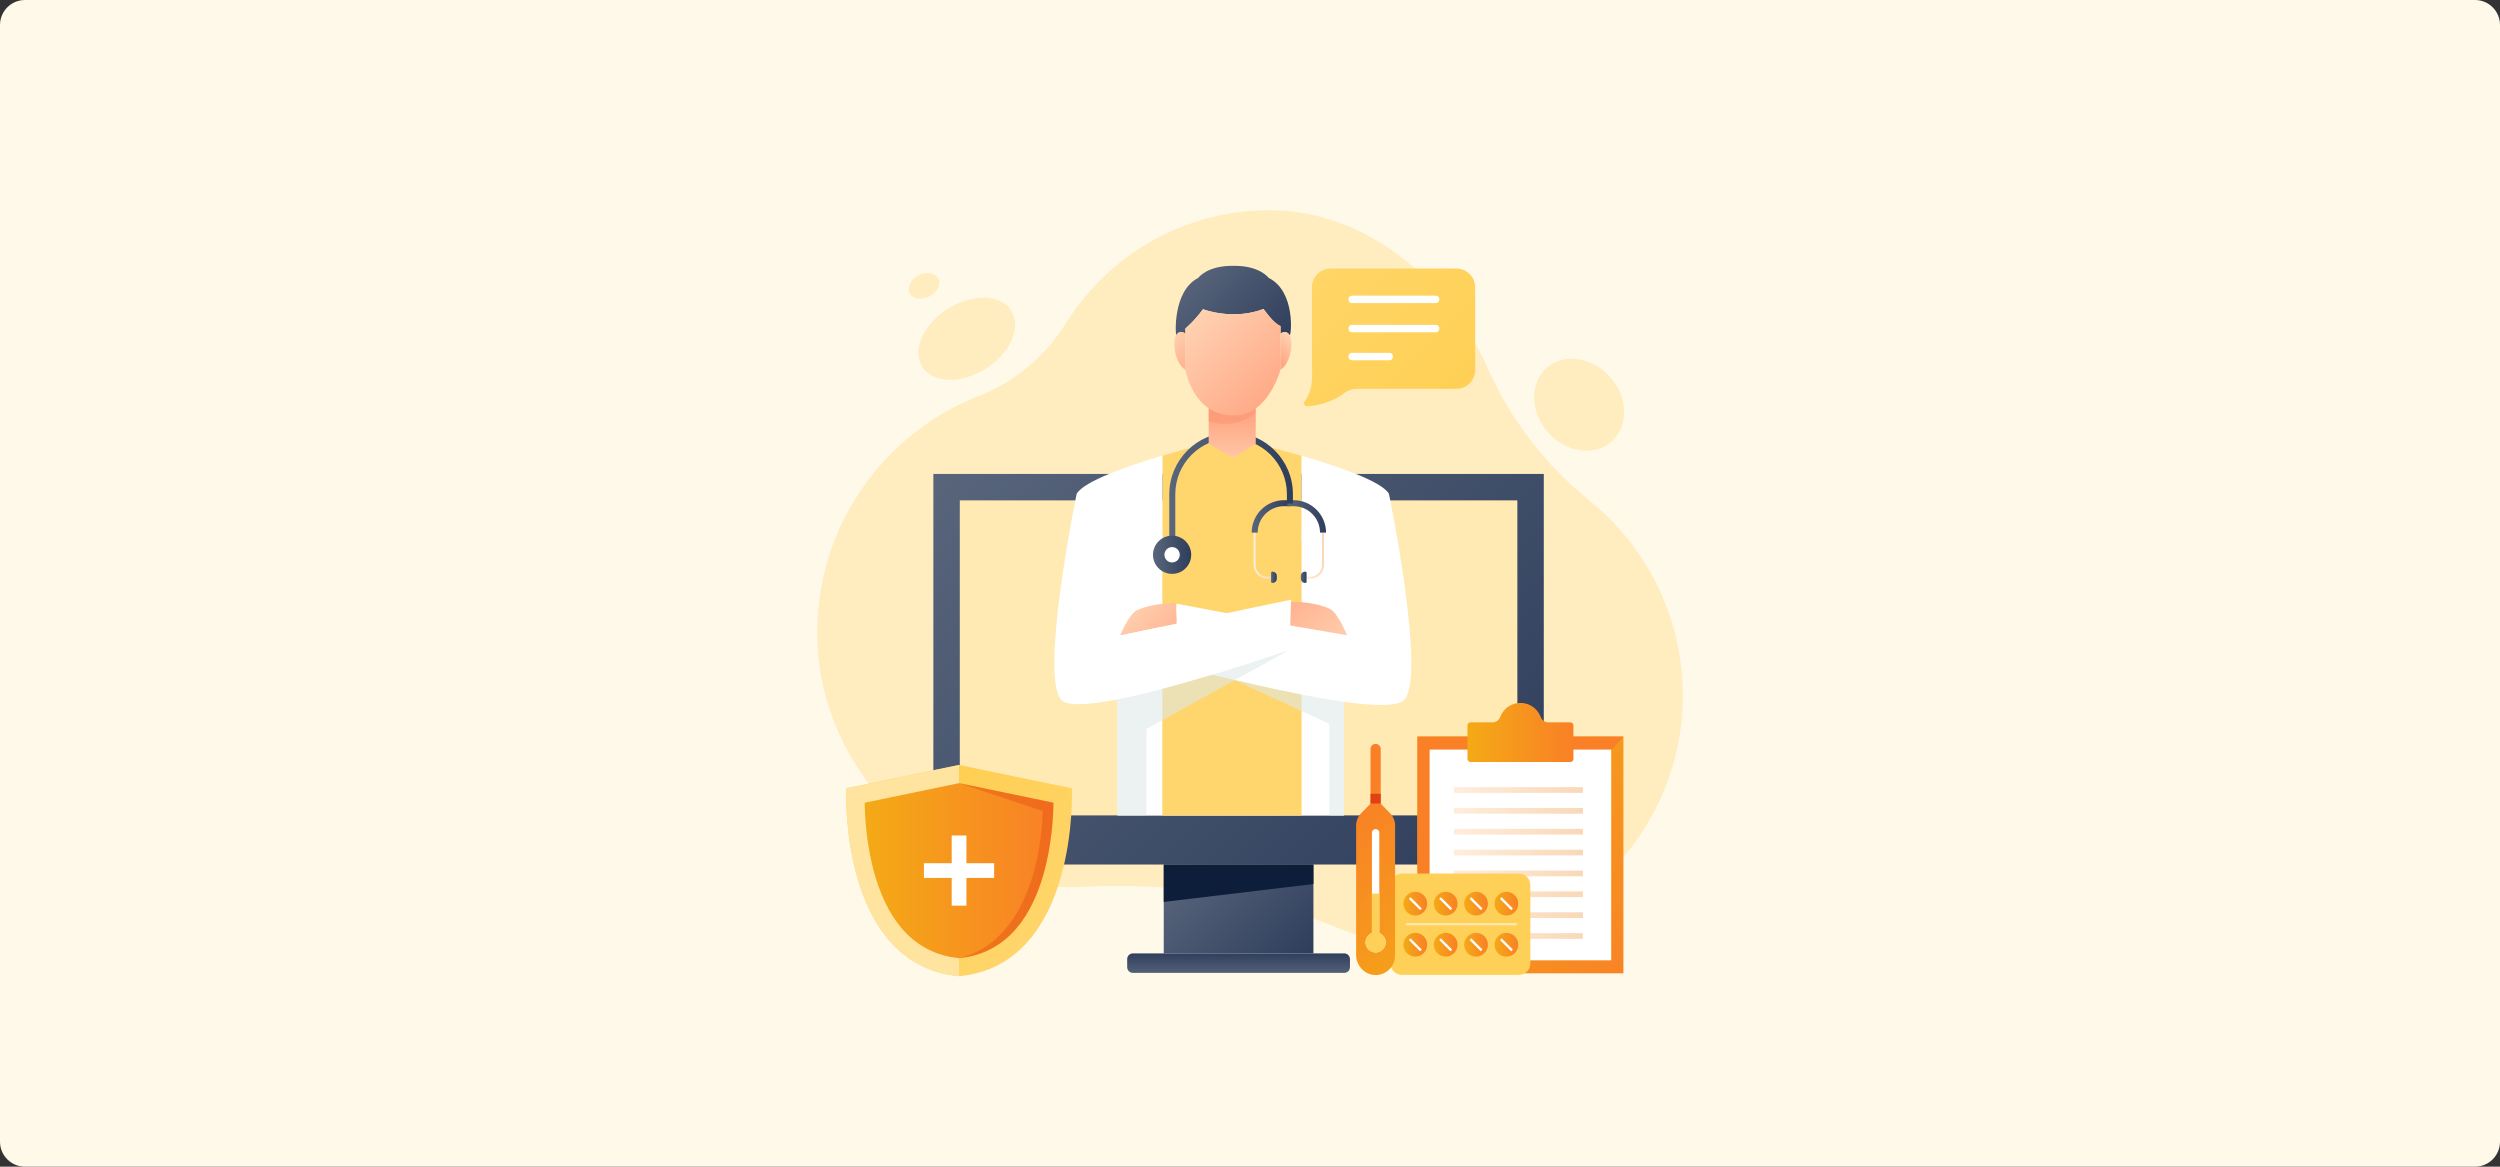 <svg width="1200" height="560" viewBox="0 0 1200 560" fill="none" xmlns="http://www.w3.org/2000/svg">
<rect x="0" y="0" width="1200" height="560" fill="#333333" stroke="none"/>
<path d="M0 12C0 5.373 5.373 0 12 0H1188C1194.63 0 1200 5.373 1200 12V548C1200 554.627 1194.63 560 1188 560H12C5.373 560 0 554.627 0 548V12Z" fill="#FFF9E9"/>
<g clip-path="url(#clip0_1797_28708)">
<path d="M850 30H350V530H850V30Z" fill="white"/>
<path d="M850 30H350V530H850V30Z" fill="#FFF9E9"/>
<path d="M762.842 240.201C741.652 223.131 724.932 201.171 713.912 176.291C695.962 135.761 656.442 100.891 609.322 100.891C568.242 100.891 532.202 122.441 511.872 154.851C501.932 170.701 487.352 183.201 469.922 190.011C423.472 208.161 390.862 253.941 392.312 307.151C394.052 370.981 448.962 425.021 512.812 425.801C515.452 425.831 518.072 425.781 520.672 425.651C562.012 423.541 603.462 429.501 641.752 445.231C655.362 450.831 670.232 454.001 685.822 454.211C752.542 455.101 807.662 400.811 807.752 334.081C807.802 296.131 790.272 262.281 762.862 240.201H762.842Z" fill="#FFEDBF"/>
<path d="M773.485 212.003C781.784 204.738 781.563 190.912 772.992 181.122C764.421 171.332 750.746 169.284 742.448 176.549C734.149 183.814 734.37 197.64 742.941 207.43C751.511 217.22 765.187 219.268 773.485 212.003Z" fill="#FFEDBF"/>
<path d="M473.137 177.006C484.94 169.57 490.445 157.091 485.432 149.133C480.418 141.175 466.786 140.752 454.982 148.188C443.178 155.624 437.673 168.104 442.687 176.061C447.7 184.019 461.333 184.442 473.137 177.006Z" fill="#FFEDBF"/>
<path d="M450.397 133.681C451.827 136.461 449.927 140.301 446.137 142.251C442.357 144.201 438.117 143.531 436.687 140.751C435.257 137.971 437.157 134.131 440.947 132.181C444.727 130.231 448.967 130.901 450.397 133.681Z" fill="#FFEDBF"/>
<path d="M741.016 227.49H448.016V414.97H741.016V227.49Z" fill="url(#paint0_linear_1797_28708)"/>
<path d="M728.333 240.18H460.703V391.39H728.333V240.18Z" fill="#FFEAB3"/>
<path d="M630.444 414.971H558.594V457.631H630.444V414.971Z" fill="url(#paint1_linear_1797_28708)"/>
<path d="M630.444 424.321V414.971H558.594V432.931L630.444 424.321Z" fill="#0D1E3A"/>
<path d="M647.987 460.381V464.231C647.987 465.751 646.757 466.981 645.237 466.981H543.797C542.287 466.981 541.047 465.751 541.047 464.231V460.381C541.047 458.861 542.277 457.621 543.797 457.621H645.237C646.747 457.621 647.987 458.851 647.987 460.381Z" fill="url(#paint2_linear_1797_28708)"/>
<path d="M603.022 212.962L579.722 212.762L531.672 305.142L536.402 322.872V391.422H590.762H645.132V322.872L649.852 305.142L603.022 212.962Z" fill="white"/>
<path d="M624.762 391.421V218.801C613.772 215.621 604.562 213.391 603.052 213.031L603.022 212.981L579.722 212.771C579.722 212.771 569.862 215.181 557.922 218.741V391.431H624.762V391.421Z" fill="#FFD66D"/>
<path d="M603.058 213.023C602.908 212.983 602.828 212.973 602.828 212.973H603.028L603.048 213.023H603.058Z" fill="#43C6C9"/>
<path d="M673.682 336.273C668.812 340.473 647.492 337.813 624.762 333.423C609.652 330.493 593.932 326.823 582.012 323.853H582.002C570.172 320.923 562.102 318.733 562.102 318.733L563.862 299.543L564.762 289.773L588.792 294.303H588.802L619.322 300.053L624.762 301.083L646.302 305.153L624.762 259.483V218.793C641.852 223.733 663.222 230.963 666.692 237.033C666.692 237.033 685.112 326.413 673.682 336.273Z" fill="white"/>
<path d="M564.845 299.333L537.625 305.053C538.595 302.753 542.335 294.383 545.855 292.833C554.475 289.043 564.465 289.633 564.465 289.633L564.835 299.333H564.845Z" fill="url(#paint3_linear_1797_28708)"/>
<path d="M619.517 288.943C619.517 288.943 629.517 288.353 638.127 292.143C642.207 293.943 646.597 304.943 646.597 304.943L618.867 300.113L619.507 288.943H619.517Z" fill="url(#paint4_linear_1797_28708)"/>
<path d="M619.726 287.813L619.326 300.063L618.936 311.943C618.936 311.943 602.336 317.723 582.016 323.853H582.006C574.276 326.183 566.026 328.553 557.926 330.693C535.646 336.533 514.686 340.473 509.806 336.273C498.386 326.413 516.796 237.033 516.796 237.033C520.246 230.993 541.146 223.723 557.926 218.723V260.113L537.186 305.153L557.926 300.803L563.866 299.553L588.796 294.313H588.806L619.726 287.823V287.813Z" fill="white"/>
<g style="mix-blend-mode:multiply" opacity="0.58">
<path d="M618.896 311.973L550.266 349.923V391.423H536.406V335.713C568.426 329.463 617.046 312.613 618.896 311.973Z" fill="#DFE7E8"/>
</g>
<g style="mix-blend-mode:multiply" opacity="0.58">
<path d="M645.136 391.422V336.862C638.786 335.982 631.856 334.792 624.776 333.422C614.286 331.382 603.486 328.992 593.866 326.722L593.016 326.682L638.106 347.432V391.422H645.136Z" fill="#DFE7E8"/>
</g>
<path d="M610.48 277.772H608.32C604.7 277.772 601.75 274.822 601.75 271.202V255.672H602.71V271.202C602.71 274.292 605.23 276.812 608.32 276.812H610.48V277.772Z" fill="url(#paint5_linear_1797_28708)"/>
<path d="M603.669 255.662H600.789C600.789 247.072 607.779 240.082 616.369 240.082H619.349V242.962H616.369C609.369 242.962 603.679 248.652 603.679 255.652L603.669 255.662Z" fill="url(#paint6_linear_1797_28708)"/>
<path d="M610.707 274.391H610.847C611.957 274.391 612.867 275.301 612.867 276.411V277.801C612.867 278.911 611.957 279.821 610.847 279.821H610.707C610.387 279.821 610.117 279.561 610.117 279.231V274.981C610.117 274.661 610.377 274.391 610.707 274.391Z" fill="url(#paint7_linear_1797_28708)"/>
<path d="M628.949 277.772H626.789V276.812H628.949C632.039 276.812 634.559 274.292 634.559 271.202V255.672H635.519V271.202C635.519 274.822 632.569 277.772 628.949 277.772Z" fill="url(#paint8_linear_1797_28708)"/>
<path d="M636.488 255.662H633.608C633.608 248.662 627.918 242.972 620.918 242.972H617.938V240.092H620.918C629.508 240.092 636.497 247.082 636.497 255.672L636.488 255.662Z" fill="url(#paint9_linear_1797_28708)"/>
<path d="M626.566 279.82H626.426C625.316 279.82 624.406 278.91 624.406 277.8V276.41C624.406 275.3 625.316 274.39 626.426 274.39H626.566C626.886 274.39 627.156 274.65 627.156 274.98V279.23C627.156 279.55 626.896 279.82 626.566 279.82Z" fill="url(#paint10_linear_1797_28708)"/>
<path d="M564.138 258.881H561.258V237.201C561.258 220.841 574.568 207.531 590.928 207.531C607.288 207.531 620.598 220.841 620.598 237.201V241.701H617.718V237.201C617.718 222.431 605.698 210.411 590.928 210.411C576.158 210.411 564.138 222.431 564.138 237.201V258.881Z" fill="url(#paint11_linear_1797_28708)"/>
<path d="M562.608 275.461C567.672 275.461 571.778 271.356 571.778 266.291C571.778 261.227 567.672 257.121 562.608 257.121C557.543 257.121 553.438 261.227 553.438 266.291C553.438 271.356 557.543 275.461 562.608 275.461Z" fill="url(#paint12_linear_1797_28708)"/>
<path d="M566.294 266.292C566.294 268.332 564.644 269.982 562.604 269.982C560.564 269.982 558.914 268.332 558.914 266.292C558.914 264.252 560.564 262.602 562.604 262.602C564.644 262.602 566.294 264.252 566.294 266.292Z" fill="white"/>
<path d="M618.995 160.831C617.645 158.731 615.815 159.331 614.655 160.051V156.471C611.395 155.421 606.485 148.291 606.485 148.291C591.685 153.971 577.445 148.401 577.445 148.401C573.215 154.191 569.005 157.641 569.005 157.641V160.091C567.845 159.331 565.975 158.681 564.585 160.821C564.305 161.231 562.645 139.781 575.155 133.381C575.155 133.381 579.395 127.401 592.045 127.611C604.695 127.401 608.945 133.381 608.945 133.381C622.175 139.921 619.755 161.971 619.005 160.821L618.995 160.831Z" fill="url(#paint13_linear_1797_28708)"/>
<path d="M602.754 213.081L591.814 219.741L580.164 213.081V187.391H602.754V213.081Z" fill="url(#paint14_linear_1797_28708)"/>
<path d="M614.652 156.48V177.45C614.652 177.45 608.762 199.51 592.312 199.51C572.372 199.51 568.992 177.37 568.992 177.37V157.67C568.992 157.67 573.212 154.22 577.442 148.43C577.442 148.43 591.692 153.99 606.492 148.32C606.492 148.32 611.392 155.44 614.662 156.49L614.652 156.48Z" fill="url(#paint15_linear_1797_28708)"/>
<path d="M569.024 177.551C563.774 174.371 562.644 163.801 564.584 160.831C565.974 158.701 567.834 159.351 568.994 160.111V177.371C568.994 177.371 569.004 177.431 569.024 177.561V177.551Z" fill="url(#paint16_linear_1797_28708)"/>
<path d="M614.625 177.511C614.635 177.461 614.645 177.441 614.645 177.441V160.061C615.815 159.331 617.635 158.731 618.995 160.821C620.915 163.791 619.815 174.261 614.625 177.501V177.511Z" fill="url(#paint17_linear_1797_28708)"/>
<g style="mix-blend-mode:multiply" opacity="0.3">
<path d="M602.754 196.04V198.14C598.194 201.67 590.364 205.59 580.164 202.28V195.98C583.304 198.09 587.284 199.5 592.324 199.5C596.444 199.5 599.894 198.12 602.754 196.04Z" fill="#F48260"/>
</g>
<path d="M699.078 128.891H638.738C633.788 128.891 629.738 132.941 629.738 137.891V177.641C629.738 178.011 629.768 178.371 629.808 178.731C629.968 181.811 629.718 188.291 626.278 192.581C625.428 193.641 626.278 195.201 627.638 195.061C632.278 194.591 639.558 193.141 645.148 188.741C646.818 187.421 648.848 186.641 650.978 186.641H699.078C704.028 186.641 708.078 182.591 708.078 177.641V137.891C708.078 132.941 704.028 128.891 699.078 128.891Z" fill="url(#paint18_linear_1797_28708)"/>
<path d="M689.269 141.93H648.869C647.996 141.93 647.289 142.637 647.289 143.51V143.9C647.289 144.772 647.996 145.48 648.869 145.48H689.269C690.142 145.48 690.849 144.772 690.849 143.9V143.51C690.849 142.637 690.142 141.93 689.269 141.93Z" fill="white"/>
<path d="M689.269 155.93H648.869C647.996 155.93 647.289 156.637 647.289 157.51V157.9C647.289 158.772 647.996 159.48 648.869 159.48H689.269C690.142 159.48 690.849 158.772 690.849 157.9V157.51C690.849 156.637 690.142 155.93 689.269 155.93Z" fill="white"/>
<path d="M667.019 169.369H648.869C647.996 169.369 647.289 170.077 647.289 170.949V171.339C647.289 172.212 647.996 172.919 648.869 172.919H667.019C667.892 172.919 668.599 172.212 668.599 171.339V170.949C668.599 170.077 667.892 169.369 667.019 169.369Z" fill="white"/>
<path d="M514.505 378.4L460.345 367.18L406.185 378.4C406.185 378.4 402.595 463.17 460.345 468.58C518.095 463.16 514.505 378.4 514.505 378.4Z" fill="url(#paint19_linear_1797_28708)"/>
<g style="mix-blend-mode:multiply">
<path d="M406.185 378.4C406.185 378.4 402.595 463.17 460.345 468.58V367.17L406.185 378.39V378.4Z" fill="#FFE49F"/>
</g>
<path d="M460.345 459.94C440.655 457.92 427.075 444.51 419.955 420.1C415.805 405.85 415.125 391.72 415.055 385.3L460.345 375.91L505.635 385.3C505.565 391.72 504.885 405.85 500.735 420.1C493.625 444.52 480.035 457.92 460.345 459.94Z" fill="url(#paint20_linear_1797_28708)"/>
<g style="mix-blend-mode:multiply" opacity="0.34">
<path d="M460.344 459.94C480.034 457.92 493.614 444.51 500.734 420.1C504.884 405.85 505.564 391.71 505.634 385.3L460.344 375.91L500.464 389.25C500.464 389.25 500.794 449.81 460.344 459.94Z" fill="#E04110"/>
</g>
<path d="M477.188 414.341H463.878V401.041H456.818V414.341H443.508V421.411H456.818V434.721H463.878V421.411H477.188V414.341Z" fill="white"/>
<path d="M779.237 353.551H680.367V467.191H779.237V353.551Z" fill="url(#paint21_linear_1797_28708)"/>
<path d="M779.237 353.551H680.367V467.191L779.237 353.551Z" fill="#F98026"/>
<path d="M773.379 359.801H686.219V460.951H773.379V359.801Z" fill="white"/>
<path d="M759.814 377.83H697.844V380.57H759.814V377.83Z" fill="url(#paint22_linear_1797_28708)"/>
<path d="M759.814 387.84H697.844V390.58H759.814V387.84Z" fill="url(#paint23_linear_1797_28708)"/>
<path d="M759.814 397.85H697.844V400.59H759.814V397.85Z" fill="url(#paint24_linear_1797_28708)"/>
<path d="M759.814 407.859H697.844V410.599H759.814V407.859Z" fill="url(#paint25_linear_1797_28708)"/>
<path d="M759.814 417.869H697.844V420.609H759.814V417.869Z" fill="url(#paint26_linear_1797_28708)"/>
<path d="M759.814 427.881H697.844V430.621H759.814V427.881Z" fill="url(#paint27_linear_1797_28708)"/>
<path d="M759.814 437.9H697.844V440.64H759.814V437.9Z" fill="url(#paint28_linear_1797_28708)"/>
<path d="M759.814 447.91H697.844V450.65H759.814V447.91Z" fill="url(#paint29_linear_1797_28708)"/>
<path d="M743.231 346.731C741.581 346.731 740.101 345.711 739.541 344.171C738.081 340.211 734.281 337.391 729.811 337.391C725.341 337.391 721.541 340.211 720.081 344.171C719.511 345.711 718.031 346.731 716.391 346.731H705.861C705.051 346.731 704.391 347.391 704.391 348.201V364.291C704.391 365.101 705.051 365.761 705.861 365.761H753.771C754.581 365.761 755.241 365.101 755.241 364.291V348.201C755.241 347.391 754.581 346.731 753.771 346.731H743.241H743.231Z" fill="url(#paint30_linear_1797_28708)"/>
<path d="M729.051 419.291H672.981C669.932 419.291 667.461 421.762 667.461 424.811V462.431C667.461 465.48 669.932 467.951 672.981 467.951H729.051C732.1 467.951 734.571 465.48 734.571 462.431V424.811C734.571 421.762 732.1 419.291 729.051 419.291Z" fill="#FFD058"/>
<path d="M679.341 447.771C682.491 447.771 685.041 450.321 685.041 453.471C685.041 456.621 682.491 459.172 679.341 459.172C676.191 459.172 673.641 456.621 673.641 453.471C673.641 450.321 676.191 447.771 679.341 447.771Z" fill="url(#paint31_linear_1797_28708)"/>
<path d="M677.063 450.413L676.25 451.227L681.631 456.608L682.444 455.794L677.063 450.413Z" fill="white"/>
<path d="M693.919 447.771C697.069 447.771 699.619 450.321 699.619 453.471C699.619 456.621 697.069 459.172 693.919 459.172C690.769 459.172 688.219 456.621 688.219 453.471C688.219 450.321 690.769 447.771 693.919 447.771Z" fill="url(#paint32_linear_1797_28708)"/>
<path d="M691.641 450.406L690.828 451.219L696.209 456.6L697.022 455.787L691.641 450.406Z" fill="white"/>
<path d="M708.497 447.771C711.647 447.771 714.197 450.321 714.197 453.471C714.197 456.621 711.647 459.172 708.497 459.172C705.347 459.172 702.797 456.621 702.797 453.471C702.797 450.321 705.347 447.771 708.497 447.771Z" fill="url(#paint33_linear_1797_28708)"/>
<path d="M706.212 450.411L705.398 451.225L710.78 456.606L711.593 455.793L706.212 450.411Z" fill="white"/>
<path d="M723.067 447.771C726.217 447.771 728.767 450.321 728.767 453.471C728.767 456.621 726.217 459.172 723.067 459.172C719.917 459.172 717.367 456.621 717.367 453.471C717.367 450.321 719.917 447.771 723.067 447.771Z" fill="url(#paint34_linear_1797_28708)"/>
<path d="M720.79 450.413L719.977 451.227L725.358 456.608L726.171 455.794L720.79 450.413Z" fill="white"/>
<path d="M679.341 428.061C682.491 428.061 685.041 430.611 685.041 433.761C685.041 436.911 682.491 439.461 679.341 439.461C676.191 439.461 673.641 436.911 673.641 433.761C673.641 430.611 676.191 428.061 679.341 428.061Z" fill="url(#paint35_linear_1797_28708)"/>
<path d="M677.063 430.667L676.25 431.48L681.631 436.862L682.444 436.048L677.063 430.667Z" fill="white"/>
<path d="M693.919 428.061C697.069 428.061 699.619 430.611 699.619 433.761C699.619 436.911 697.069 439.461 693.919 439.461C690.769 439.461 688.219 436.911 688.219 433.761C688.219 430.611 690.769 428.061 693.919 428.061Z" fill="url(#paint36_linear_1797_28708)"/>
<path d="M691.641 430.667L690.828 431.48L696.209 436.862L697.022 436.048L691.641 430.667Z" fill="white"/>
<path d="M708.497 428.061C711.647 428.061 714.197 430.611 714.197 433.761C714.197 436.911 711.647 439.461 708.497 439.461C705.347 439.461 702.797 436.911 702.797 433.761C702.797 430.611 705.347 428.061 708.497 428.061Z" fill="url(#paint37_linear_1797_28708)"/>
<path d="M706.212 430.663L705.398 431.477L710.78 436.858L711.593 436.044L706.212 430.663Z" fill="white"/>
<path d="M723.067 428.061C726.217 428.061 728.767 430.611 728.767 433.761C728.767 436.911 726.217 439.461 723.067 439.461C719.917 439.461 717.367 436.911 717.367 433.761C717.367 430.611 719.917 428.061 723.067 428.061Z" fill="url(#paint38_linear_1797_28708)"/>
<path d="M720.79 430.665L719.977 431.479L725.358 436.86L726.171 436.046L720.79 430.665Z" fill="white"/>
<path d="M674.594 443.62C674.594 443.92 675.014 444.16 675.534 444.16H727.334C727.854 444.16 728.274 443.92 728.274 443.62C728.274 443.32 727.854 443.08 727.334 443.08H675.534C675.014 443.08 674.594 443.32 674.594 443.62Z" fill="#FFE8AD"/>
<path d="M662.745 385.74H657.855L653.345 390.37C651.805 391.95 650.945 394.06 650.945 396.26V458.42C650.945 463.66 655.235 468.12 660.475 468.02C665.555 467.92 669.645 463.77 669.645 458.67V396.26C669.645 394.06 668.785 391.94 667.245 390.37L662.735 385.74H662.745Z" fill="url(#paint39_linear_1797_28708)"/>
<path d="M657.852 359.501V385.741H662.742V359.501C662.742 358.151 661.652 357.061 660.302 357.061C658.952 357.061 657.862 358.151 657.862 359.501H657.852Z" fill="url(#paint40_linear_1797_28708)"/>
<path d="M662.742 380.99H657.852V385.75H662.742V380.99Z" fill="#E04110"/>
<path d="M662.069 447.851V399.721C662.069 398.741 661.279 397.951 660.299 397.951C659.319 397.951 658.529 398.741 658.529 399.721V447.851C656.739 448.561 655.469 450.301 655.469 452.341C655.469 455.011 657.629 457.171 660.299 457.171C662.969 457.171 665.129 455.011 665.129 452.341C665.129 450.301 663.859 448.561 662.069 447.851Z" fill="white"/>
<path d="M662.069 447.851V428.941H658.529V447.851C656.739 448.561 655.469 450.301 655.469 452.341C655.469 455.011 657.629 457.171 660.299 457.171C662.969 457.171 665.129 455.011 665.129 452.341C665.129 450.301 663.859 448.561 662.069 447.851Z" fill="#FFD058"/>
</g>
<defs>
<linearGradient id="paint0_linear_1797_28708" x1="467.356" y1="194.07" x2="714.856" y2="441.56" gradientUnits="userSpaceOnUse">
<stop stop-color="#59667C"/>
<stop offset="1" stop-color="#2E3D5B"/>
</linearGradient>
<linearGradient id="paint1_linear_1797_28708" x1="569.194" y1="410.971" x2="623.754" y2="465.541" gradientUnits="userSpaceOnUse">
<stop stop-color="#59667C"/>
<stop offset="1" stop-color="#2E3D5B"/>
</linearGradient>
<linearGradient id="paint2_linear_1797_28708" x1="594.517" y1="468.881" x2="594.517" y2="457.061" gradientUnits="userSpaceOnUse">
<stop stop-color="#59667C"/>
<stop offset="1" stop-color="#2E3D5B"/>
</linearGradient>
<linearGradient id="paint3_linear_1797_28708" x1="577.765" y1="318.313" x2="540.415" y2="288.993" gradientUnits="userSpaceOnUse">
<stop offset="0.09" stop-color="#FFA683"/>
<stop offset="1" stop-color="#FFD3B3"/>
</linearGradient>
<linearGradient id="paint4_linear_1797_28708" x1="608.917" y1="273.973" x2="645.717" y2="314.923" gradientUnits="userSpaceOnUse">
<stop offset="0.09" stop-color="#FFA683"/>
<stop offset="1" stop-color="#FFD3B3"/>
</linearGradient>
<linearGradient id="paint5_linear_1797_28708" x1="601.75" y1="266.722" x2="610.48" y2="266.722" gradientUnits="userSpaceOnUse">
<stop stop-color="#FFEDDC"/>
<stop offset="1" stop-color="#F9D8B7"/>
</linearGradient>
<linearGradient id="paint6_linear_1797_28708" x1="600.789" y1="247.882" x2="619.349" y2="247.882" gradientUnits="userSpaceOnUse">
<stop stop-color="#59667C"/>
<stop offset="1" stop-color="#2E3D5B"/>
</linearGradient>
<linearGradient id="paint7_linear_1797_28708" x1="610.127" y1="277.111" x2="612.867" y2="277.111" gradientUnits="userSpaceOnUse">
<stop stop-color="#59667C"/>
<stop offset="1" stop-color="#2E3D5B"/>
</linearGradient>
<linearGradient id="paint8_linear_1797_28708" x1="626.789" y1="266.722" x2="635.529" y2="266.722" gradientUnits="userSpaceOnUse">
<stop stop-color="#FFEDDC"/>
<stop offset="1" stop-color="#F9D8B7"/>
</linearGradient>
<linearGradient id="paint9_linear_1797_28708" x1="617.928" y1="247.882" x2="636.487" y2="247.882" gradientUnits="userSpaceOnUse">
<stop stop-color="#59667C"/>
<stop offset="1" stop-color="#2E3D5B"/>
</linearGradient>
<linearGradient id="paint10_linear_1797_28708" x1="624.406" y1="277.11" x2="627.146" y2="277.11" gradientUnits="userSpaceOnUse">
<stop stop-color="#59667C"/>
<stop offset="1" stop-color="#2E3D5B"/>
</linearGradient>
<linearGradient id="paint11_linear_1797_28708" x1="561.258" y1="233.201" x2="620.598" y2="233.201" gradientUnits="userSpaceOnUse">
<stop stop-color="#59667C"/>
<stop offset="1" stop-color="#2E3D5B"/>
</linearGradient>
<linearGradient id="paint12_linear_1797_28708" x1="553.438" y1="266.291" x2="571.778" y2="266.291" gradientUnits="userSpaceOnUse">
<stop stop-color="#59667C"/>
<stop offset="1" stop-color="#2E3D5B"/>
</linearGradient>
<linearGradient id="paint13_linear_1797_28708" x1="570.075" y1="129.861" x2="611.725" y2="171.511" gradientUnits="userSpaceOnUse">
<stop stop-color="#59667C"/>
<stop offset="1" stop-color="#2E3D5B"/>
</linearGradient>
<linearGradient id="paint14_linear_1797_28708" x1="591.454" y1="197.271" x2="591.454" y2="227.041" gradientUnits="userSpaceOnUse">
<stop offset="0.09" stop-color="#FFA683"/>
<stop offset="1" stop-color="#FFD3B3"/>
</linearGradient>
<linearGradient id="paint15_linear_1797_28708" x1="614.372" y1="193.47" x2="571.472" y2="150.57" gradientUnits="userSpaceOnUse">
<stop stop-color="#FFA683"/>
<stop offset="1" stop-color="#FFD3B3"/>
</linearGradient>
<linearGradient id="paint16_linear_1797_28708" x1="578.904" y1="178.871" x2="560.734" y2="160.701" gradientUnits="userSpaceOnUse">
<stop offset="0.09" stop-color="#FFA683"/>
<stop offset="1" stop-color="#FFD3B3"/>
</linearGradient>
<linearGradient id="paint17_linear_1797_28708" x1="611.155" y1="172.401" x2="620.925" y2="162.631" gradientUnits="userSpaceOnUse">
<stop offset="0.09" stop-color="#FFA683"/>
<stop offset="1" stop-color="#FFD3B3"/>
</linearGradient>
<linearGradient id="paint18_linear_1797_28708" x1="631.088" y1="128.251" x2="748.398" y2="245.571" gradientUnits="userSpaceOnUse">
<stop stop-color="#FFD567"/>
<stop offset="1" stop-color="#FFCC46"/>
</linearGradient>
<linearGradient id="paint19_linear_1797_28708" x1="504.095" y1="448.45" x2="418.285" y2="362.63" gradientUnits="userSpaceOnUse">
<stop stop-color="#FFD66D"/>
<stop offset="1" stop-color="#FFCC48"/>
</linearGradient>
<linearGradient id="paint20_linear_1797_28708" x1="415.055" y1="417.92" x2="505.635" y2="417.92" gradientUnits="userSpaceOnUse">
<stop stop-color="#F4AA16"/>
<stop offset="1" stop-color="#F98026"/>
</linearGradient>
<linearGradient id="paint21_linear_1797_28708" x1="676.327" y1="356.901" x2="794.457" y2="475.031" gradientUnits="userSpaceOnUse">
<stop stop-color="#F4AA16"/>
<stop offset="1" stop-color="#F98026"/>
</linearGradient>
<linearGradient id="paint22_linear_1797_28708" x1="697.844" y1="379.2" x2="759.814" y2="379.2" gradientUnits="userSpaceOnUse">
<stop stop-color="#FFEDDC"/>
<stop offset="1" stop-color="#F9D8B7"/>
</linearGradient>
<linearGradient id="paint23_linear_1797_28708" x1="697.844" y1="389.21" x2="759.814" y2="389.21" gradientUnits="userSpaceOnUse">
<stop stop-color="#FFEDDC"/>
<stop offset="1" stop-color="#F9D8B7"/>
</linearGradient>
<linearGradient id="paint24_linear_1797_28708" x1="697.844" y1="399.22" x2="759.814" y2="399.22" gradientUnits="userSpaceOnUse">
<stop stop-color="#FFEDDC"/>
<stop offset="1" stop-color="#F9D8B7"/>
</linearGradient>
<linearGradient id="paint25_linear_1797_28708" x1="697.844" y1="409.229" x2="759.814" y2="409.229" gradientUnits="userSpaceOnUse">
<stop stop-color="#FFEDDC"/>
<stop offset="1" stop-color="#F9D8B7"/>
</linearGradient>
<linearGradient id="paint26_linear_1797_28708" x1="697.844" y1="419.239" x2="759.814" y2="419.239" gradientUnits="userSpaceOnUse">
<stop stop-color="#FFEDDC"/>
<stop offset="1" stop-color="#F9D8B7"/>
</linearGradient>
<linearGradient id="paint27_linear_1797_28708" x1="697.844" y1="429.251" x2="759.814" y2="429.251" gradientUnits="userSpaceOnUse">
<stop stop-color="#FFEDDC"/>
<stop offset="1" stop-color="#F9D8B7"/>
</linearGradient>
<linearGradient id="paint28_linear_1797_28708" x1="697.844" y1="439.27" x2="759.814" y2="439.27" gradientUnits="userSpaceOnUse">
<stop stop-color="#FFEDDC"/>
<stop offset="1" stop-color="#F9D8B7"/>
</linearGradient>
<linearGradient id="paint29_linear_1797_28708" x1="697.844" y1="449.28" x2="759.814" y2="449.28" gradientUnits="userSpaceOnUse">
<stop stop-color="#FFEDDC"/>
<stop offset="1" stop-color="#F9D8B7"/>
</linearGradient>
<linearGradient id="paint30_linear_1797_28708" x1="704.381" y1="351.581" x2="755.231" y2="351.581" gradientUnits="userSpaceOnUse">
<stop stop-color="#F4AA16"/>
<stop offset="1" stop-color="#F98026"/>
</linearGradient>
<linearGradient id="paint31_linear_1797_28708" x1="673.641" y1="453.471" x2="685.041" y2="453.471" gradientUnits="userSpaceOnUse">
<stop stop-color="#F4AA16"/>
<stop offset="1" stop-color="#F98026"/>
</linearGradient>
<linearGradient id="paint32_linear_1797_28708" x1="688.219" y1="453.471" x2="699.619" y2="453.471" gradientUnits="userSpaceOnUse">
<stop stop-color="#F4AA16"/>
<stop offset="1" stop-color="#F98026"/>
</linearGradient>
<linearGradient id="paint33_linear_1797_28708" x1="702.797" y1="453.471" x2="714.187" y2="453.471" gradientUnits="userSpaceOnUse">
<stop stop-color="#F4AA16"/>
<stop offset="1" stop-color="#F98026"/>
</linearGradient>
<linearGradient id="paint34_linear_1797_28708" x1="717.367" y1="453.471" x2="728.767" y2="453.471" gradientUnits="userSpaceOnUse">
<stop stop-color="#F4AA16"/>
<stop offset="1" stop-color="#F98026"/>
</linearGradient>
<linearGradient id="paint35_linear_1797_28708" x1="673.641" y1="433.761" x2="685.041" y2="433.761" gradientUnits="userSpaceOnUse">
<stop stop-color="#F4AA16"/>
<stop offset="1" stop-color="#F98026"/>
</linearGradient>
<linearGradient id="paint36_linear_1797_28708" x1="688.219" y1="433.761" x2="699.619" y2="433.761" gradientUnits="userSpaceOnUse">
<stop stop-color="#F4AA16"/>
<stop offset="1" stop-color="#F98026"/>
</linearGradient>
<linearGradient id="paint37_linear_1797_28708" x1="702.797" y1="433.761" x2="714.187" y2="433.761" gradientUnits="userSpaceOnUse">
<stop stop-color="#F4AA16"/>
<stop offset="1" stop-color="#F98026"/>
</linearGradient>
<linearGradient id="paint38_linear_1797_28708" x1="717.367" y1="433.761" x2="728.767" y2="433.761" gradientUnits="userSpaceOnUse">
<stop stop-color="#F4AA16"/>
<stop offset="1" stop-color="#F98026"/>
</linearGradient>
<linearGradient id="paint39_linear_1797_28708" x1="699.975" y1="467.22" x2="635.355" y2="402.6" gradientUnits="userSpaceOnUse">
<stop stop-color="#F4AA16"/>
<stop offset="1" stop-color="#F98026"/>
</linearGradient>
<linearGradient id="paint40_linear_1797_28708" x1="727.691" y1="439.501" x2="663.071" y2="374.891" gradientUnits="userSpaceOnUse">
<stop stop-color="#F4AA16"/>
<stop offset="1" stop-color="#F98026"/>
</linearGradient>
<clipPath id="clip0_1797_28708">
<rect width="500" height="500" fill="white" transform="translate(350 30)"/>
</clipPath>
</defs>
</svg>
